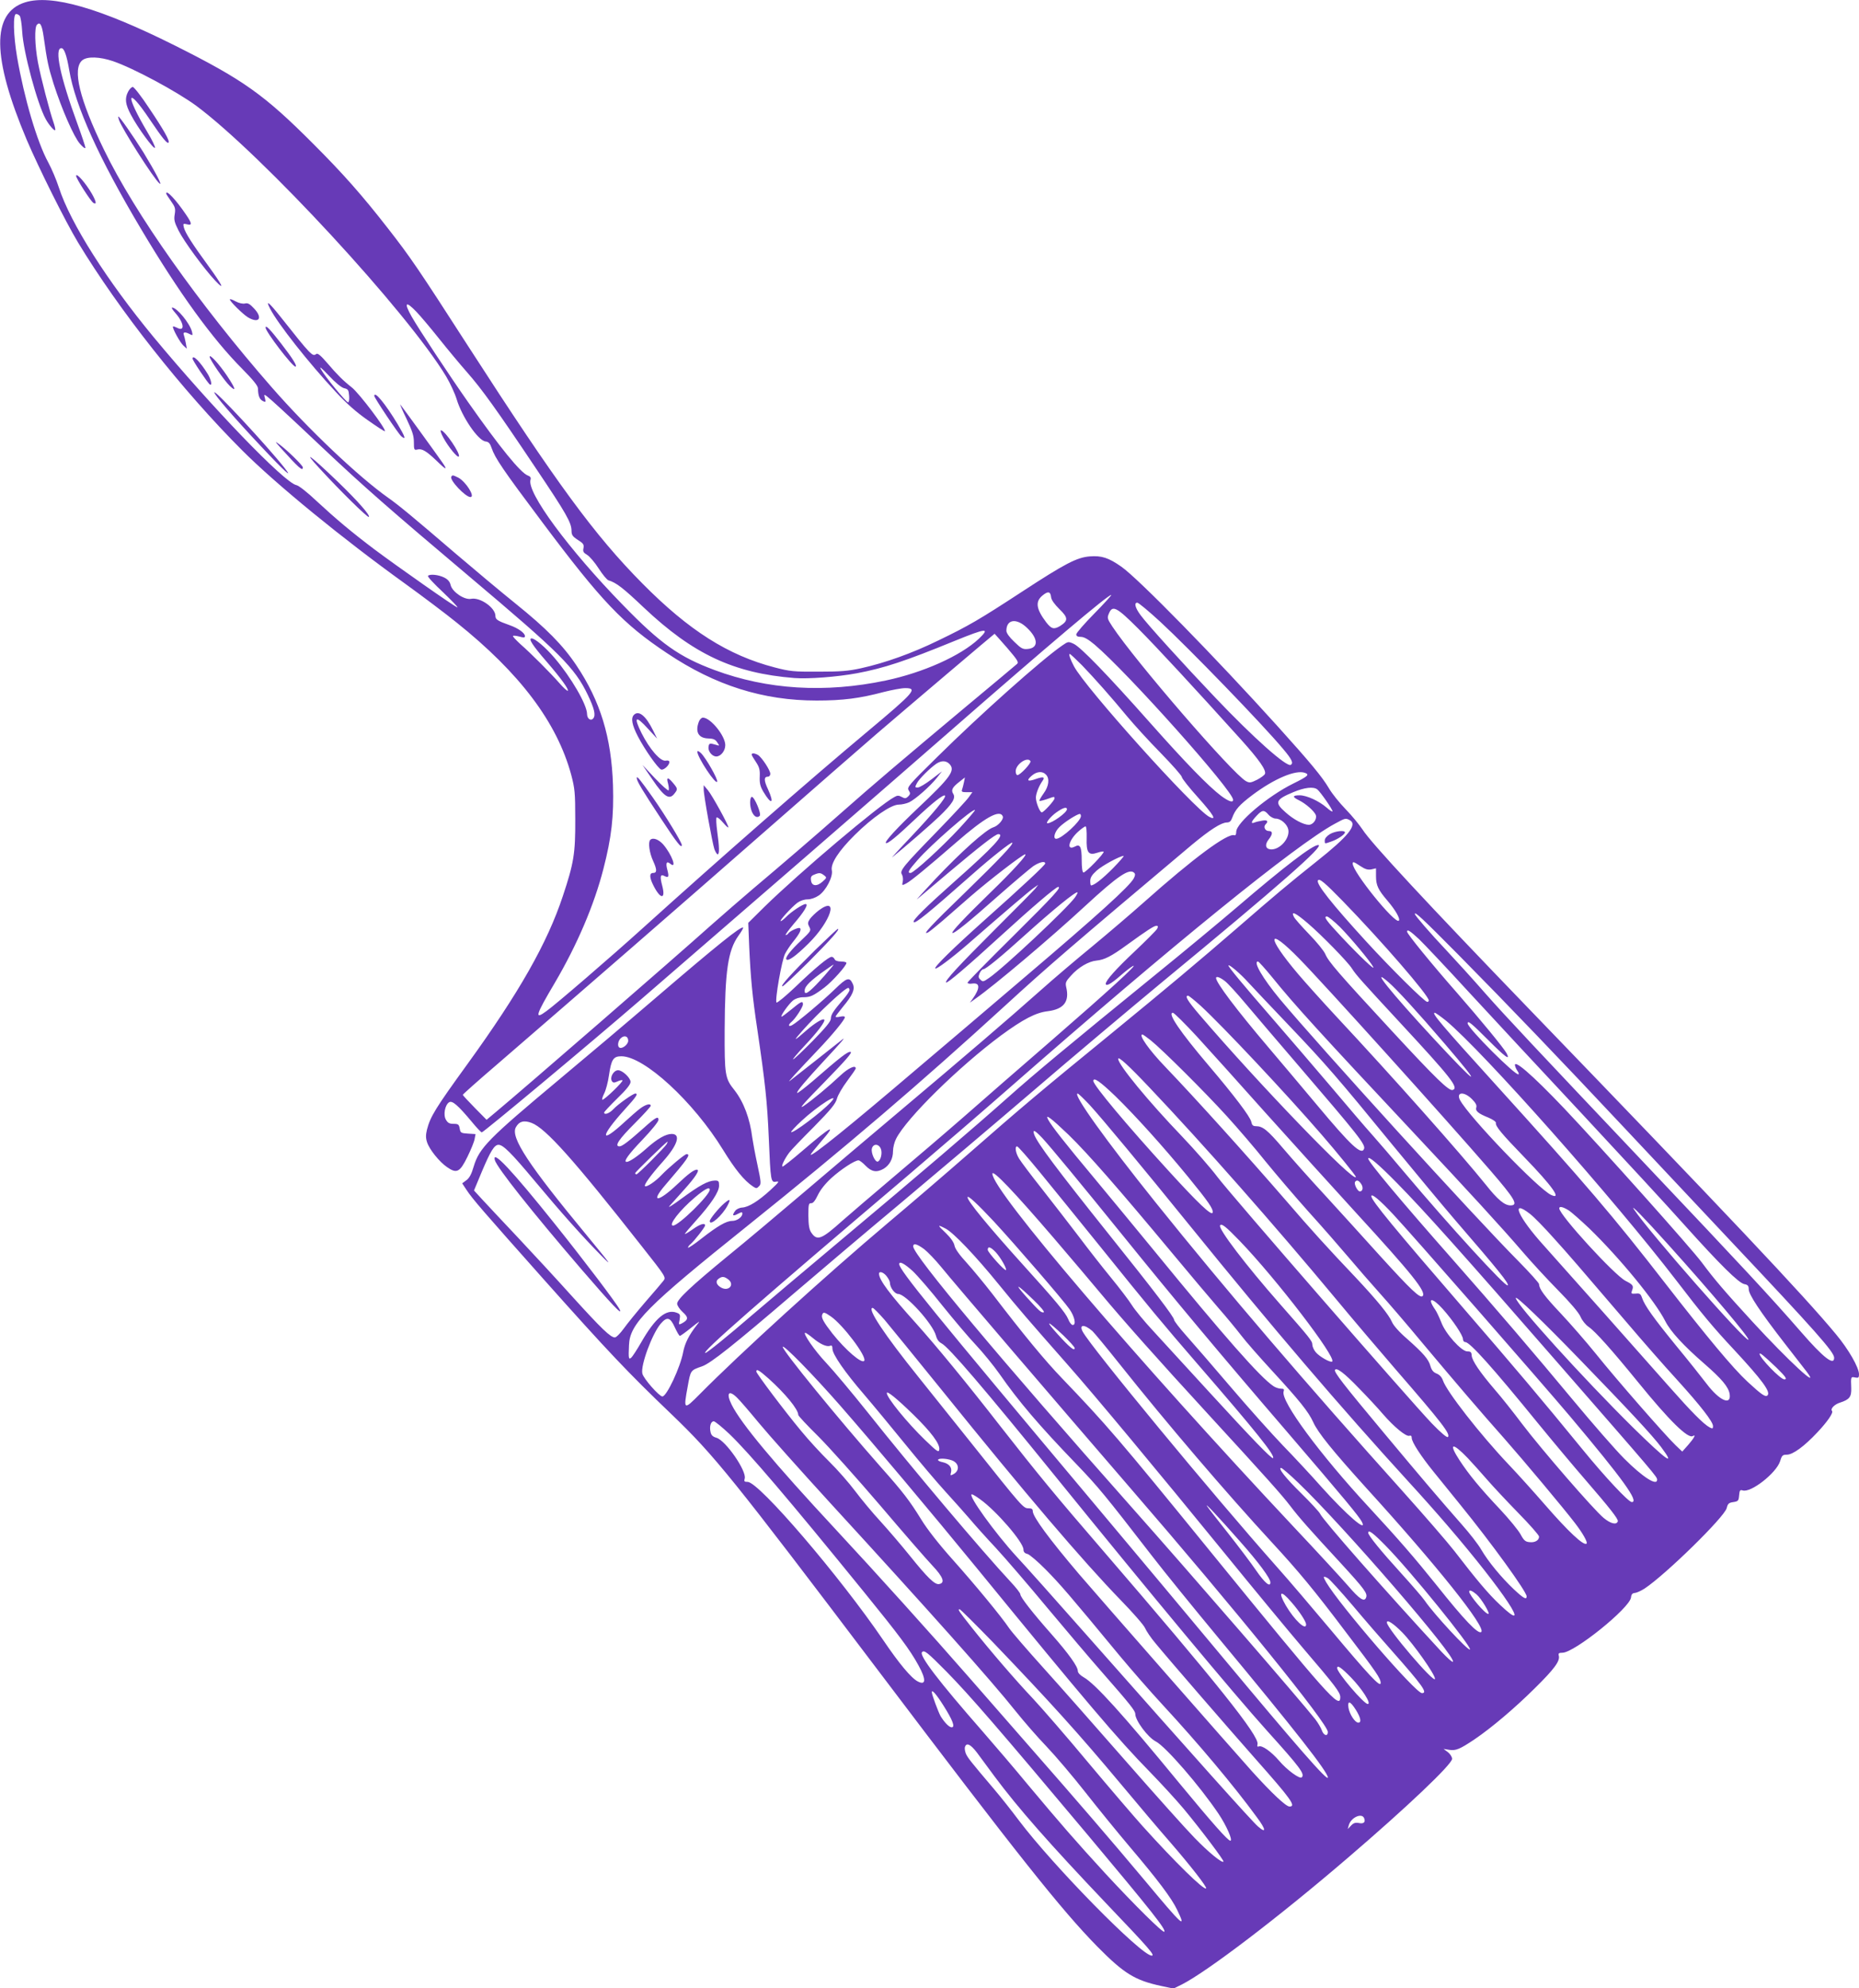 <?xml version="1.0" standalone="no"?>
<!DOCTYPE svg PUBLIC "-//W3C//DTD SVG 20010904//EN"
 "http://www.w3.org/TR/2001/REC-SVG-20010904/DTD/svg10.dtd">
<svg version="1.0" xmlns="http://www.w3.org/2000/svg"
 width="1197pt" height="1280pt" viewBox="0 0 1197 1280"
 preserveAspectRatio="xMidYMid meet">
<g transform="translate(0,1280) scale(0.1,-0.1)"
fill="#673ab7" stroke="none">
<path d="M162 12785 c-218 -68 -214 -354 10 -885 79 -185 248 -524 331 -662
263 -434 671 -952 1057 -1338 218 -218 642 -565 1049 -858 112 -81 261 -193
330 -249 409 -327 647 -643 739 -981 23 -88 26 -114 26 -287 1 -219 -9 -281
-80 -494 -100 -302 -281 -621 -614 -1081 -208 -287 -239 -338 -261 -423 -8
-34 -8 -54 1 -81 15 -46 79 -126 129 -160 62 -43 82 -33 131 67 22 45 43 96
46 114 l6 32 -48 3 c-46 3 -49 5 -54 33 -5 26 -9 30 -40 30 -26 0 -37 6 -49
27 -18 31 -6 95 21 112 20 12 55 -17 146 -126 31 -38 60 -68 64 -68 11 0 684
561 1023 854 520 449 1632 1413 1995 1731 635 555 1014 875 1035 875 5 0 -44
-54 -108 -119 -65 -66 -117 -126 -117 -135 0 -11 9 -16 29 -16 21 0 47 -15 88
-49 211 -178 893 -942 893 -1000 0 -20 -28 -11 -77 25 -83 63 -227 211 -456
469 -274 309 -447 488 -493 510 -35 16 -36 16 -75 -11 -131 -90 -530 -446
-802 -715 -188 -185 -198 -197 -186 -217 12 -19 11 -24 -3 -39 -15 -14 -21
-15 -41 -4 -20 11 -29 11 -48 0 -97 -51 -610 -485 -838 -708 l-103 -102 6
-152 c9 -201 21 -327 52 -532 51 -347 64 -466 74 -699 12 -285 13 -290 49
-283 22 4 15 -5 -39 -55 -78 -71 -139 -109 -181 -112 -18 -1 -38 -11 -45 -21
-22 -30 -16 -37 16 -20 25 13 30 13 30 2 0 -22 -34 -47 -66 -47 -37 0 -93 -32
-199 -115 -47 -37 -85 -62 -85 -57 0 5 7 16 17 23 23 20 93 109 93 120 0 19
-34 8 -81 -26 -27 -19 -49 -32 -49 -29 0 4 31 41 69 83 101 112 151 188 151
228 0 29 -3 33 -27 33 -44 -1 -99 -31 -213 -115 -58 -43 -93 -65 -79 -49 14
16 56 63 93 104 74 82 105 130 83 130 -19 0 -55 -27 -127 -95 -122 -116 -176
-120 -77 -5 145 169 167 200 138 200 -12 0 -115 -86 -161 -134 -39 -42 -98
-81 -107 -72 -8 8 35 68 116 159 94 105 117 177 56 177 -38 0 -93 -31 -163
-94 -55 -49 -109 -86 -127 -86 -23 0 10 47 100 141 61 64 105 118 105 130 0
26 -20 15 -91 -49 -102 -91 -143 -122 -160 -122 -35 0 -5 45 98 148 57 57 103
108 103 113 0 18 -33 9 -69 -18 -20 -15 -63 -53 -97 -84 -163 -151 -163 -100
0 80 73 80 87 101 67 101 -15 0 -111 -68 -141 -100 -26 -28 -60 -40 -60 -22 0
4 38 45 85 91 59 57 85 90 85 106 0 26 -52 75 -80 75 -29 0 -55 -46 -40 -70 7
-11 14 -12 36 -2 14 7 29 10 32 7 7 -7 -115 -125 -129 -125 -5 0 0 18 11 40
11 21 25 74 31 117 15 103 28 123 80 123 147 0 464 -292 655 -603 77 -125 135
-197 192 -235 21 -14 25 -14 39 1 15 14 14 26 -10 139 -15 68 -29 146 -33 173
-15 123 -55 230 -115 307 -61 76 -64 97 -63 388 2 379 21 510 88 605 20 27 33
51 31 53 -12 12 -163 -109 -570 -458 -170 -146 -447 -380 -615 -520 -456 -381
-514 -440 -550 -560 -14 -49 -28 -74 -47 -88 l-27 -20 27 -41 c40 -61 104
-134 496 -575 418 -469 544 -602 825 -871 277 -266 389 -405 1331 -1650 897
-1186 1179 -1541 1413 -1779 169 -171 240 -215 408 -251 l80 -17 55 27 c164
84 623 433 1069 816 376 322 670 601 670 636 0 12 -12 31 -27 43 l-28 21 37
-6 c42 -7 69 5 163 68 109 74 258 200 386 327 128 126 165 177 156 211 -4 15
0 19 23 19 77 0 434 288 442 356 2 20 9 28 25 29 12 1 40 14 62 28 136 90 514
460 529 518 7 29 14 35 43 39 31 5 34 8 37 43 3 33 6 37 23 32 52 -17 216 111
241 188 11 37 16 42 43 42 39 0 112 53 198 145 64 68 104 126 93 137 -12 13
16 42 51 53 62 20 75 37 73 95 -3 71 -3 73 25 67 21 -4 25 -1 25 20 0 44 -67
161 -148 258 -201 244 -721 794 -1972 2090 -658 682 -1021 1072 -1077 1160
-20 30 -68 89 -108 130 -40 41 -89 102 -108 135 -43 73 -119 165 -331 400
-399 442 -897 951 -1006 1027 -83 58 -127 72 -204 66 -83 -7 -158 -46 -435
-227 -277 -181 -344 -220 -541 -315 -168 -82 -342 -144 -496 -178 -81 -18
-132 -22 -274 -22 -159 -1 -185 2 -281 27 -301 78 -553 238 -852 540 -309 312
-552 644 -1121 1526 -324 503 -373 575 -519 762 -162 208 -286 349 -477 540
-320 321 -453 415 -896 637 -480 240 -792 330 -962 277z m-35 -87 c6 -7 13
-53 16 -103 7 -128 97 -463 151 -561 20 -37 55 -78 61 -72 3 3 -2 25 -10 49
-24 67 -83 293 -101 389 -20 108 -23 224 -6 241 20 21 32 -1 43 -77 22 -157
30 -195 64 -303 53 -165 131 -343 170 -387 19 -22 34 -33 35 -25 0 7 -24 79
-54 161 -108 295 -147 480 -101 480 18 0 34 -43 51 -143 39 -230 191 -566 462
-1021 245 -412 458 -706 653 -902 69 -70 100 -108 100 -125 1 -47 10 -69 30
-80 20 -10 21 -9 15 17 -7 25 -6 26 11 14 34 -27 119 -105 353 -326 271 -256
443 -406 950 -834 588 -496 680 -587 765 -764 42 -88 52 -130 35 -151 -16 -19
-40 -2 -40 29 -1 60 -102 235 -210 361 -56 66 -125 125 -147 125 -23 0 6 -45
97 -150 94 -109 144 -179 136 -187 -3 -3 -27 18 -53 48 -59 67 -180 189 -252
252 -29 27 -51 50 -48 53 3 3 21 1 41 -4 28 -8 36 -8 36 3 0 20 -44 51 -98 70
-79 28 -92 37 -92 60 0 52 -98 121 -156 110 -43 -9 -120 43 -132 87 -5 23 -18
38 -42 50 -36 18 -91 24 -104 11 -5 -5 39 -52 96 -105 56 -54 99 -98 93 -98
-12 0 -381 259 -535 374 -147 111 -248 196 -370 309 -60 57 -116 101 -132 104
-76 15 -545 502 -919 953 -300 363 -535 732 -610 963 -16 50 -47 122 -68 161
-72 131 -155 413 -201 679 -24 142 -27 277 -6 277 7 0 18 -6 23 -12z m601
-292 c132 -45 412 -196 537 -288 426 -318 1358 -1327 1608 -1742 26 -44 56
-109 67 -145 34 -114 138 -267 186 -273 20 -2 29 -12 39 -41 22 -66 74 -142
326 -478 382 -510 521 -656 804 -844 310 -208 619 -305 963 -305 169 0 278 14
432 55 52 13 114 25 138 25 83 0 62 -25 -243 -280 -372 -311 -939 -807 -1445
-1264 -200 -181 -563 -494 -621 -535 -80 -59 -72 -30 53 181 144 245 253 500
313 733 53 205 68 340 62 540 -10 308 -81 541 -236 772 -87 130 -194 238 -390
396 -97 78 -270 223 -386 322 -275 236 -368 313 -435 360 -191 135 -512 439
-749 710 -469 536 -883 1122 -1081 1530 -159 327 -206 523 -140 577 32 26 112
23 198 -6z m1953 -1613 c26 -27 91 -104 146 -173 55 -69 135 -165 179 -215 97
-110 193 -244 442 -616 201 -299 231 -353 232 -406 0 -27 7 -37 41 -59 35 -22
40 -29 36 -53 -5 -22 0 -29 23 -43 16 -9 50 -49 75 -88 25 -39 53 -73 63 -76
50 -15 93 -48 228 -176 318 -300 579 -422 969 -453 89 -7 275 7 404 31 174 33
308 77 628 208 204 83 231 86 156 14 -117 -110 -358 -218 -600 -269 -390 -82
-762 -59 -1101 67 -229 85 -349 170 -592 420 -348 357 -620 725 -594 806 4 13
-1 21 -18 27 -47 18 -180 182 -381 468 -126 179 -321 475 -366 554 -52 92 -40
105 30 32z m4087 -1838 c2 -18 22 -45 53 -76 58 -56 58 -75 5 -109 -40 -24
-56 -19 -89 23 -65 86 -72 133 -26 172 37 31 53 28 57 -10z m703 -158 c182
-168 660 -661 792 -820 55 -65 67 -90 48 -101 -26 -16 -241 175 -487 434 -201
211 -438 472 -480 530 -35 47 -43 80 -21 80 8 0 74 -55 148 -123z m-142 -44
c115 -115 363 -383 665 -718 114 -127 160 -193 151 -217 -3 -8 -26 -25 -51
-38 -40 -20 -49 -21 -71 -9 -84 45 -711 770 -861 996 -32 49 -34 55 -22 83 23
56 49 43 189 -97z m-715 4 c72 -69 74 -129 3 -135 -31 -3 -42 3 -86 46 -32 30
-51 57 -51 71 0 75 66 84 134 18z m-129 -128 c65 -76 76 -92 64 -103 -8 -7
-153 -129 -324 -271 -413 -345 -607 -510 -805 -685 -179 -158 -370 -322 -575
-495 -71 -61 -191 -164 -265 -230 -248 -222 -1215 -1061 -1386 -1203 l-61 -51
-76 77 c-42 43 -77 80 -77 84 0 3 96 89 213 189 582 503 1169 1013 1712 1489
330 289 663 580 740 646 178 153 757 644 759 644 1 0 37 -41 81 -91z m481
-111 c82 -85 190 -207 294 -333 41 -49 136 -154 212 -231 76 -78 138 -148 138
-157 0 -8 47 -68 105 -132 99 -111 122 -150 72 -124 -99 52 -802 835 -872 970
-24 45 -35 79 -27 79 4 0 39 -33 78 -72z m-331 -618 c7 -12 -66 -90 -84 -90
-6 0 -11 11 -11 25 0 45 76 96 95 65z m-520 -20 c37 -41 4 -86 -206 -284 -130
-123 -214 -214 -205 -223 9 -9 70 41 186 151 113 107 185 164 195 154 10 -10
-76 -114 -217 -263 -78 -82 -133 -143 -123 -134 69 55 250 212 303 263 85 82
107 118 90 145 -16 25 -6 43 42 80 l33 26 -6 -30 c-3 -16 -9 -38 -12 -47 -6
-15 -1 -18 30 -18 l36 0 -23 -32 c-12 -18 -104 -117 -204 -220 -218 -224 -242
-253 -227 -277 6 -10 9 -30 6 -45 -6 -28 -6 -28 23 -13 29 15 136 103 319 262
187 163 283 217 302 169 7 -18 -30 -61 -61 -70 -48 -15 -206 -156 -377 -337
-73 -78 -124 -135 -114 -126 11 9 101 85 200 169 202 170 304 250 323 250 46
0 -30 -82 -284 -307 -179 -159 -271 -249 -261 -259 11 -11 83 47 382 311 117
104 247 206 253 200 9 -9 -81 -104 -302 -319 -223 -215 -285 -282 -239 -258
10 6 52 40 93 75 41 36 122 107 180 157 120 104 335 270 351 270 17 0 -79
-106 -228 -250 -161 -157 -248 -249 -241 -256 9 -8 106 70 296 239 101 89 202
174 224 190 40 27 78 36 78 18 0 -10 -142 -143 -400 -373 -191 -171 -317 -294
-308 -303 7 -7 102 64 203 151 257 224 404 349 430 367 l30 21 -19 -25 c-11
-13 -128 -132 -261 -264 -232 -232 -323 -330 -313 -340 7 -7 133 100 354 302
198 181 352 312 367 313 25 1 -24 -53 -288 -315 -162 -160 -295 -296 -295
-301 0 -6 13 -9 30 -6 51 7 52 -29 3 -98 l-18 -25 35 25 c123 86 483 390 709
599 208 192 283 243 314 212 8 -8 7 -17 -3 -36 -27 -51 -235 -239 -695 -630
-258 -220 -573 -488 -700 -595 -427 -364 -685 -573 -685 -553 0 4 30 41 65 82
108 123 71 105 -121 -60 -64 -55 -120 -99 -125 -99 -11 0 14 52 43 90 10 14
81 88 158 165 111 113 140 149 149 182 6 23 36 74 66 114 30 40 55 76 55 81 0
24 -48 2 -98 -45 -80 -75 -179 -157 -237 -197 -36 -24 1 19 135 155 137 141
180 190 167 193 -18 4 -62 -30 -245 -189 -52 -44 -96 -78 -99 -75 -7 6 56 81
171 205 109 117 145 159 121 140 -18 -15 -294 -232 -340 -268 -21 -16 50 61
181 199 92 96 174 196 174 211 0 7 -12 8 -30 4 -16 -4 -30 -4 -30 0 0 3 22 32
48 64 62 74 79 113 63 147 -21 46 -38 41 -114 -33 -76 -74 -243 -215 -277
-233 -24 -13 -27 2 -4 21 25 20 74 96 74 113 0 25 -11 20 -75 -33 -33 -27 -61
-48 -63 -46 -7 7 48 83 74 104 17 13 41 21 66 21 46 0 65 9 137 63 52 40 141
140 141 158 0 5 -16 9 -35 9 -22 0 -38 6 -41 15 -4 8 -12 15 -19 15 -20 0
-106 -71 -233 -193 -63 -60 -118 -105 -122 -101 -12 13 34 273 55 314 10 19
32 53 50 75 43 53 58 82 45 90 -10 6 -65 -19 -75 -35 -3 -5 -11 -10 -16 -10
-5 0 17 31 50 70 70 81 99 130 78 130 -18 0 -96 -52 -126 -84 -14 -14 -29 -26
-34 -26 -12 0 68 88 107 118 18 13 44 22 66 22 21 0 50 10 72 25 46 31 93 121
84 162 -9 43 44 125 148 228 113 112 233 195 283 195 19 0 50 7 67 15 41 20
134 102 178 157 l33 42 -68 -52 c-38 -29 -77 -52 -88 -52 -18 0 -19 2 -5 28
15 29 85 98 126 126 33 21 63 20 85 -4z m619 -66 c26 -25 20 -76 -15 -123 -17
-24 -29 -45 -26 -47 2 -2 23 3 47 11 50 18 50 18 50 5 0 -13 -70 -90 -82 -90
-12 0 -38 63 -38 95 0 26 20 76 42 107 19 26 6 30 -42 13 -53 -19 -64 -11 -27
21 32 28 69 31 91 8z m1670 10 c29 -11 17 -22 -76 -68 -165 -81 -368 -253
-368 -311 0 -17 -5 -25 -12 -22 -44 15 -263 -147 -583 -432 -82 -73 -231 -200
-330 -282 -99 -81 -250 -209 -335 -285 -208 -185 -499 -434 -885 -759 -176
-148 -458 -387 -626 -530 -168 -143 -395 -334 -505 -423 -235 -193 -324 -277
-324 -305 0 -11 16 -36 36 -54 39 -35 37 -50 -8 -74 -18 -9 -19 -7 -12 25 5
32 3 37 -19 45 -67 26 -138 -33 -228 -190 -28 -49 -57 -93 -65 -100 -16 -13
-18 -5 -14 81 5 139 112 247 765 770 637 511 1114 919 1656 1415 277 254 434
389 1204 1037 116 96 187 142 224 143 18 0 27 8 35 30 19 53 47 84 129 146
141 106 282 166 341 143z m78 -106 c20 -16 98 -128 98 -141 0 -5 -17 5 -37 23
-49 43 -129 80 -175 80 -47 0 -48 -11 -4 -32 45 -22 102 -73 109 -97 7 -27
-19 -61 -46 -61 -35 1 -98 34 -149 80 -73 64 -66 82 49 130 74 31 130 37 155
18z m-1612 -128 c0 -21 -96 -90 -125 -90 -15 0 20 44 57 70 42 30 68 38 68 20z
m-691 -121 c-115 -124 -296 -289 -316 -289 -22 0 -15 15 45 83 86 99 357 335
370 322 2 -2 -42 -54 -99 -116z m1989 86 c12 -14 33 -25 46 -25 33 0 73 -35
81 -69 13 -58 -56 -135 -115 -129 -32 4 -37 31 -11 64 27 34 27 54 1 54 -24 0
-37 27 -21 43 20 20 12 30 -21 24 -18 -3 -41 -8 -50 -12 -27 -11 -22 6 13 43
36 39 49 40 77 7z m-1208 -9 c0 -32 -124 -146 -159 -146 -23 0 -10 47 22 77
30 30 113 83 130 83 4 0 7 -6 7 -14z m1731 -26 c52 -28 -9 -104 -215 -267
-181 -144 -271 -220 -506 -424 -248 -215 -463 -395 -810 -679 -462 -377 -592
-487 -915 -770 -154 -135 -392 -339 -530 -455 -396 -334 -950 -838 -1209
-1100 -104 -105 -106 -103 -78 49 19 106 18 104 93 130 56 20 201 135 594 472
160 137 468 398 685 579 217 182 600 506 850 720 250 215 624 529 830 700 759
626 1054 885 1008 885 -37 0 -216 -137 -523 -400 -104 -89 -345 -289 -535
-443 -541 -440 -773 -633 -940 -782 -226 -201 -566 -492 -1065 -910 -242 -203
-504 -424 -582 -491 -154 -133 -291 -244 -301 -244 -31 0 331 317 1308 1146
195 166 490 420 655 565 1039 911 1840 1561 2090 1696 68 37 69 37 96 23z
m-1694 -115 c-3 -94 11 -114 68 -95 20 7 39 10 41 7 8 -8 -118 -138 -130 -134
-7 2 -11 33 -11 80 0 85 -10 106 -44 87 -56 -29 -41 39 20 95 21 19 43 35 49
35 5 0 8 -32 7 -75z m168 -196 c-69 -69 -120 -109 -140 -109 -3 0 -5 13 -5 29
0 21 11 39 41 66 37 33 147 93 174 95 5 0 -26 -36 -70 -81z m1595 15 c30 -20
47 -25 70 -21 l30 7 0 -51 c0 -59 14 -88 76 -160 50 -59 82 -115 71 -126 -24
-24 -297 313 -297 367 0 15 6 13 50 -16z m-3454 -59 c19 -15 18 -16 -10 -41
-37 -33 -70 -29 -74 9 -3 21 2 29 20 36 33 14 42 13 64 -4z m3342 -168 c246
-253 552 -606 552 -638 0 -5 -5 -9 -10 -9 -17 0 -235 216 -395 391 -223 244
-322 370 -309 391 10 15 43 -13 162 -135z m-1726 26 c-50 -70 -460 -455 -554
-519 -36 -25 -40 -26 -55 -11 -14 13 -14 21 -5 42 6 14 17 25 23 25 16 0 116
82 264 216 190 171 334 288 343 279 2 -2 -5 -16 -16 -32z m1499 -167 c88 -75
258 -249 284 -291 27 -42 59 -78 311 -350 327 -353 379 -418 338 -432 -24 -8
-106 71 -390 378 -348 376 -411 449 -431 498 -9 20 -55 77 -103 126 -48 50
-93 100 -99 113 -21 41 12 25 90 -42z m970 -203 c326 -330 660 -679 1058
-1103 168 -179 477 -507 686 -730 559 -593 675 -724 675 -761 0 -53 -68 -1
-213 166 -201 231 -382 425 -993 1070 -711 751 -908 960 -1043 1113 -76 87
-187 209 -246 272 -106 112 -205 227 -205 236 0 17 47 -27 281 -263z m-763
179 c68 -69 194 -219 214 -257 15 -28 -88 70 -201 190 -103 110 -121 135 -97
135 8 0 46 -31 84 -68z m-1177 -11 c-6 -11 -71 -76 -145 -146 -120 -113 -186
-187 -186 -208 0 -19 33 -2 91 49 35 31 73 60 84 65 40 20 -159 -162 -515
-471 -201 -174 -462 -401 -580 -505 -118 -103 -321 -276 -450 -385 -129 -109
-275 -234 -325 -278 -136 -122 -164 -133 -202 -76 -13 20 -17 48 -18 108 0 71
2 81 18 80 12 -1 25 15 43 52 16 34 48 74 87 110 62 56 150 114 175 114 7 0
28 -16 46 -35 38 -39 71 -45 116 -19 38 23 60 64 60 113 0 23 9 59 20 80 67
133 406 465 674 664 143 105 225 148 302 157 104 13 142 62 119 156 -6 28 -2
37 31 73 48 54 113 92 164 97 51 5 95 27 195 100 131 95 176 124 191 124 11 0
12 -4 5 -19z m1687 -68 c33 -32 177 -184 318 -338 142 -154 470 -507 730 -785
259 -278 556 -599 659 -715 230 -256 350 -375 387 -382 22 -4 28 -11 28 -33 0
-34 73 -144 228 -344 65 -83 131 -168 146 -188 92 -123 -120 73 -349 322 -178
194 -245 272 -326 381 -68 92 -649 742 -887 993 -211 222 -337 330 -315 269 3
-10 11 -24 16 -31 5 -7 8 -15 5 -18 -15 -15 -328 297 -328 328 0 21 25 0 134
-109 108 -108 143 -134 117 -84 -20 36 -163 210 -321 391 -160 182 -320 378
-320 392 0 18 20 5 78 -49z m-772 -125 c156 -159 934 -1021 1230 -1363 159
-184 183 -225 130 -225 -38 0 -82 36 -158 132 -166 206 -605 700 -958 1078
-95 102 -208 228 -252 280 -207 244 -201 312 8 98z m-174 -120 c143 -177 308
-358 908 -998 364 -388 571 -614 705 -770 54 -63 156 -174 226 -245 80 -81
135 -146 146 -172 10 -24 33 -52 52 -65 42 -28 149 -148 320 -358 199 -245
320 -364 351 -345 23 14 7 -15 -29 -56 l-39 -44 -42 40 c-65 62 -386 429 -513
588 -63 78 -165 195 -226 260 -106 112 -141 160 -141 190 0 7 -60 74 -133 148
-288 290 -1281 1382 -1536 1687 -110 133 -174 242 -141 242 5 0 46 -46 92
-102z m-2882 12 c-84 -95 -124 -128 -128 -107 -6 29 18 57 99 118 45 32 83 59
86 59 3 0 -23 -31 -57 -70z m2727 -44 c27 -29 144 -154 262 -277 240 -252 311
-334 671 -774 140 -170 319 -386 399 -479 280 -324 350 -411 339 -421 -13 -13
-376 384 -663 725 -76 91 -171 201 -210 245 -40 44 -161 186 -270 315 -110
129 -276 323 -370 431 -193 222 -285 333 -285 343 0 13 78 -53 127 -108z
m-151 9 c19 -14 80 -81 136 -148 56 -67 211 -248 343 -402 381 -444 429 -504
418 -531 -16 -43 -84 20 -302 281 -96 115 -239 284 -316 375 -203 239 -335
414 -335 444 0 13 25 5 56 -19z m1053 -7 c55 -47 187 -192 364 -398 254 -296
217 -278 -73 35 -275 297 -413 469 -291 363z m-3469 -52 c0 -7 -17 -33 -38
-57 -66 -77 -82 -101 -82 -126 0 -18 -32 -57 -117 -144 -64 -65 -121 -119
-126 -119 -5 0 28 39 73 87 84 89 137 159 127 169 -9 9 -60 -22 -113 -68 -85
-75 -91 -75 -27 -3 100 113 273 275 295 275 4 0 8 -6 8 -14z m2262 -102 c141
-130 551 -566 779 -830 99 -114 219 -262 219 -270 0 -51 -625 597 -1009 1046
-76 89 -94 120 -71 120 5 0 42 -30 82 -66z m-26 -196 c77 -84 275 -304 439
-488 165 -184 428 -474 584 -645 365 -398 457 -513 431 -539 -16 -16 -75 40
-275 260 -104 116 -264 291 -354 390 -91 98 -211 233 -268 300 -102 120 -132
144 -177 144 -18 0 -25 7 -29 28 -7 33 -110 169 -274 362 -186 219 -268 340
-231 340 8 0 77 -69 154 -152z m1606 100 c240 -200 1077 -1144 1483 -1673 162
-212 238 -303 371 -445 179 -193 237 -271 215 -293 -13 -13 -37 3 -129 88 -94
87 -261 288 -527 630 -338 436 -513 641 -1103 1292 -341 376 -406 453 -384
453 6 0 39 -24 74 -52z m-1903 -125 c73 -58 351 -335 490 -488 70 -77 182
-207 248 -290 67 -82 192 -229 278 -325 87 -96 203 -229 258 -294 55 -65 145
-169 200 -230 55 -61 179 -205 275 -321 212 -253 377 -446 529 -617 125 -142
383 -450 454 -543 51 -66 83 -124 75 -132 -17 -18 -119 78 -270 252 -67 77
-172 194 -234 259 -182 192 -398 469 -421 539 -8 22 -21 36 -40 44 -21 8 -32
21 -40 47 -12 45 -44 82 -151 177 -50 43 -88 86 -97 108 -20 47 -95 139 -234
287 -177 186 -294 315 -439 484 -266 307 -586 662 -787 872 -105 109 -174 208
-147 208 4 0 28 -17 53 -37z m-3364 -3 c0 -24 -39 -55 -57 -44 -14 9 -9 42 8
59 23 23 49 15 49 -15z m3358 -303 c340 -358 808 -889 1197 -1357 112 -135
288 -342 390 -460 296 -341 351 -413 333 -431 -6 -6 -46 28 -104 88 -147 154
-1295 1473 -1380 1586 -42 56 -145 174 -229 262 -216 225 -410 461 -410 498 0
19 66 -41 203 -186z m-221 -54 c129 -126 306 -322 467 -518 134 -164 164 -208
159 -231 -4 -25 -93 59 -286 271 -265 290 -482 549 -482 576 0 27 43 -3 142
-98z m-167 -55 c80 -87 340 -400 646 -778 534 -659 970 -1169 1414 -1655 71
-77 182 -202 247 -278 360 -419 559 -720 336 -508 -74 69 -151 161 -295 348
-43 55 -191 226 -329 380 -619 689 -1139 1296 -1594 1863 -317 395 -536 700
-501 700 5 0 39 -33 76 -72z m2462 37 c24 -24 33 -40 29 -53 -8 -24 11 -40 78
-67 28 -12 50 -27 48 -34 -4 -21 36 -69 184 -222 180 -186 243 -275 172 -242
-84 39 -531 505 -587 611 -27 52 26 57 76 7z m-4128 -21 c-58 -63 -244 -203
-255 -192 -2 3 27 35 67 72 105 98 257 194 188 120z m1533 -211 c125 -122 316
-340 668 -763 112 -135 245 -292 295 -350 51 -58 116 -137 146 -176 30 -40
121 -143 201 -230 175 -190 233 -262 264 -330 30 -67 124 -183 342 -424 456
-501 770 -895 740 -926 -19 -18 -109 76 -288 301 -138 172 -245 296 -434 500
-318 343 -570 685 -551 746 5 15 2 19 -17 19 -13 0 -35 7 -48 16 -86 57 -316
319 -770 874 -102 124 -274 333 -383 464 -189 226 -277 338 -298 378 -23 42
18 11 133 -99z m-3459 78 c91 -35 269 -234 710 -795 155 -196 156 -199 139
-221 -9 -12 -61 -73 -116 -136 -54 -63 -117 -140 -139 -171 -23 -32 -49 -58
-58 -58 -28 0 -86 56 -274 263 -99 110 -256 280 -350 380 -93 99 -196 208
-227 242 l-56 61 50 120 c57 135 81 174 108 174 30 0 83 -53 235 -235 166
-199 304 -354 428 -480 75 -76 61 -57 -93 130 -378 457 -493 632 -459 697 21
39 52 48 102 29z m3289 -98 c57 -62 238 -281 523 -633 316 -391 624 -760 1050
-1255 375 -437 464 -545 484 -582 38 -74 -99 45 -259 223 -68 77 -181 198
-250 269 -69 72 -220 240 -335 375 -115 135 -244 284 -287 332 -43 48 -78 94
-78 101 0 18 -126 184 -425 557 -334 418 -453 578 -475 634 -14 39 2 32 52
-21z m-2419 -38 c-13 -22 -185 -195 -195 -195 -4 0 -8 3 -8 8 0 6 201 202 208
202 2 0 -1 -7 -5 -15z m1378 -29 c12 -26 1 -77 -19 -84 -17 -5 -45 56 -38 84
8 32 43 32 57 0z m1021 -148 c74 -90 248 -305 388 -478 327 -406 405 -500 630
-760 377 -435 502 -591 487 -607 -8 -7 -134 123 -408 422 -141 154 -304 332
-362 395 -59 63 -121 139 -139 168 -18 29 -78 108 -133 175 -55 67 -149 187
-209 267 -61 80 -167 217 -236 305 -70 88 -136 176 -148 196 -23 37 -29 79
-13 79 6 0 70 -73 143 -162z m2302 -73 c177 -180 411 -441 1041 -1164 629
-721 635 -728 635 -747 0 -43 -93 17 -211 135 -58 58 -206 228 -329 376 -250
301 -504 598 -775 905 -339 384 -545 631 -545 651 0 20 66 -36 184 -156z
m-2209 -355 c110 -129 248 -291 305 -360 141 -169 360 -416 690 -775 372 -405
474 -519 528 -590 56 -74 127 -154 323 -366 156 -170 176 -197 165 -224 -11
-30 -42 -10 -115 75 -41 47 -196 216 -346 375 -1022 1089 -1947 2173 -1945
2279 1 29 141 -118 395 -414z m1979 349 c16 -23 11 -49 -8 -49 -15 0 -39 48
-31 61 10 15 23 11 39 -12z m-4194 -38 c0 -35 -200 -231 -236 -231 -34 0 43
99 140 181 65 55 96 71 96 50z m4401 -159 c110 -117 944 -1070 1140 -1302 340
-404 445 -550 396 -550 -21 0 -172 161 -318 340 -257 315 -445 537 -759 900
-448 518 -600 702 -600 729 0 21 53 -23 141 -117z m-2572 -45 c143 -155 449
-509 488 -566 33 -48 44 -101 20 -101 -8 0 -21 17 -29 38 -17 41 -80 117 -293
352 -223 247 -355 408 -355 432 0 17 62 -41 169 -155z m3700 72 c18 -11 78
-64 134 -117 196 -190 424 -468 489 -596 34 -68 118 -159 254 -277 109 -95
154 -148 161 -193 12 -77 -65 -44 -147 64 -32 42 -120 153 -197 246 -146 179
-204 260 -220 309 -9 26 -15 30 -41 27 -29 -2 -31 0 -23 21 11 29 6 37 -42 61
-72 37 -427 425 -427 467 0 15 23 10 59 -12z m645 -224 c278 -309 524 -601
514 -610 -16 -16 -640 694 -736 838 -30 44 63 -51 222 -228z m-892 200 c25
-19 92 -88 150 -153 106 -117 149 -168 478 -552 96 -113 238 -275 316 -360
157 -173 234 -273 234 -301 0 -17 -3 -18 -22 -8 -39 21 -118 101 -262 264
-185 210 -673 759 -804 905 -167 184 -221 307 -90 205z m-1871 -172 c237 -246
624 -751 597 -778 -10 -10 -85 33 -107 61 -12 15 -21 36 -21 48 0 23 -17 44
-209 262 -219 249 -398 484 -385 505 9 15 36 -6 125 -98z m-1893 78 c51 -26
193 -175 344 -361 127 -156 184 -222 443 -516 174 -197 575 -679 1015 -1219
183 -225 409 -498 500 -605 208 -243 240 -285 240 -316 0 -82 -75 3 -835 936
-594 730 -672 820 -955 1115 -111 115 -248 281 -450 545 -52 67 -127 158 -166
201 -46 50 -74 89 -78 110 -4 21 -24 50 -56 81 -56 53 -56 57 -2 29z m-137
-133 c23 -18 72 -69 108 -113 79 -98 767 -901 1215 -1420 686 -793 1276 -1522
1276 -1575 0 -31 -27 -24 -39 11 -6 17 -25 49 -43 72 -86 110 -803 938 -1193
1377 -827 932 -1395 1610 -1395 1666 0 23 25 16 71 -18z m461 -20 c30 -32 73
-107 65 -114 -7 -8 -117 114 -117 130 0 25 19 19 52 -16z m-536 -120 c31 -29
118 -129 192 -223 75 -93 172 -208 217 -255 44 -47 112 -130 150 -184 123
-177 254 -331 500 -586 136 -142 177 -191 480 -583 79 -103 276 -345 436 -538
491 -591 699 -857 699 -892 0 -28 -195 195 -685 783 -181 217 -561 672 -845
1010 -1006 1199 -1230 1474 -1230 1512 0 21 33 4 86 -44z m-167 -34 c12 -15
21 -33 21 -41 0 -31 31 -73 53 -73 49 0 225 -194 244 -270 6 -23 18 -39 35
-48 45 -22 273 -288 738 -862 616 -760 1136 -1385 1359 -1633 214 -237 244
-278 223 -299 -13 -13 -95 47 -146 107 -51 59 -109 100 -130 92 -10 -4 -12 0
-9 14 14 51 -267 402 -997 1249 -298 345 -420 493 -660 800 -216 278 -413 517
-542 661 -170 188 -238 280 -238 319 0 19 29 10 49 -16z m-1018 -22 c40 -33 1
-77 -46 -52 -32 17 -40 42 -19 57 24 18 38 16 65 -5z m1966 -133 c42 -40 71
-75 64 -77 -16 -5 -28 6 -114 101 -83 93 -59 82 50 -24z m3517 -383 c317 -327
465 -486 522 -562 98 -131 37 -88 -180 125 -325 321 -756 797 -756 835 0 17
174 -150 414 -398z m-884 327 c66 -74 130 -170 130 -194 0 -11 7 -19 15 -19
29 0 174 -161 470 -525 99 -121 234 -282 300 -358 159 -184 217 -257 212 -271
-8 -24 -45 -16 -90 21 -64 52 -404 445 -526 606 -54 72 -134 173 -177 222 -95
111 -146 186 -148 219 -1 21 -6 26 -28 26 -38 0 -141 114 -168 188 -12 30 -29
67 -39 81 -55 79 -21 82 49 4z m-3594 -70 c36 -43 204 -249 373 -458 534 -662
900 -1091 1147 -1346 78 -80 149 -161 157 -180 8 -19 38 -64 68 -99 87 -106
473 -551 640 -740 233 -263 267 -310 222 -310 -23 0 -114 86 -240 225 -117
130 -990 1125 -1114 1270 -193 227 -299 371 -299 406 0 14 -7 19 -27 19 -34 0
-37 3 -365 415 -145 182 -300 375 -344 430 -218 271 -334 445 -295 445 6 0 40
-35 77 -77z m-346 22 c78 -54 232 -258 215 -285 -14 -23 -120 68 -205 175 -57
73 -73 102 -66 121 7 19 14 18 56 -11z m-1005 -70 c14 -30 28 -55 33 -55 4 0
36 23 72 52 57 46 62 48 37 18 -51 -65 -77 -117 -88 -174 -18 -97 -106 -286
-134 -286 -20 0 -123 116 -129 148 -12 52 63 255 118 320 41 48 62 42 91 -23z
m2503 -53 c39 -38 72 -74 72 -81 0 -22 -34 6 -110 90 -86 95 -68 91 38 -9z
m186 29 c10 -9 89 -104 174 -211 307 -386 687 -830 982 -1150 170 -184 273
-308 472 -572 205 -269 228 -303 228 -333 0 -32 -79 53 -321 342 -120 143
-274 324 -343 401 -419 472 -1202 1420 -1255 1520 -24 46 11 48 63 3z m-1800
-45 c48 -40 89 -58 111 -50 11 5 15 -1 15 -19 0 -35 79 -150 206 -297 59 -69
178 -213 265 -320 87 -107 202 -243 256 -302 54 -59 124 -138 156 -175 31 -37
107 -122 169 -188 61 -66 210 -239 331 -385 122 -146 282 -335 357 -420 178
-203 210 -244 210 -264 0 -42 81 -151 132 -177 63 -32 284 -287 405 -467 50
-75 93 -172 75 -172 -16 0 -118 116 -328 370 -367 447 -543 641 -616 682 -23
13 -38 29 -38 41 0 28 -58 110 -170 237 -122 138 -200 238 -200 256 0 8 -28
44 -63 81 -183 196 -637 734 -922 1093 -99 124 -218 266 -265 316 -74 78 -154
194 -135 194 4 0 26 -15 49 -34z m177 -436 c221 -253 580 -680 886 -1054 694
-849 901 -1093 1105 -1301 75 -77 174 -185 220 -240 112 -135 262 -334 256
-340 -10 -10 -96 60 -187 154 -52 53 -250 274 -440 491 -190 217 -430 489
-533 603 -103 114 -202 229 -220 255 -52 77 -216 276 -365 443 -86 96 -162
193 -200 255 -76 123 -117 177 -262 340 -277 314 -631 748 -631 773 1 20 195
-178 371 -379z m6027 246 c61 -60 72 -76 51 -76 -25 0 -159 139 -159 164 0 11
27 -11 108 -88z m-2688 -133 c53 -54 123 -129 155 -167 72 -83 150 -147 170
-139 10 3 15 -1 15 -14 0 -26 59 -117 141 -218 36 -44 112 -138 170 -210 205
-252 429 -562 429 -592 0 -24 -19 -14 -84 47 -80 76 -163 176 -209 255 -19 33
-75 105 -124 160 -144 164 -255 294 -501 589 -265 317 -324 394 -316 407 10
17 60 -20 154 -118z m-3802 63 c108 -97 192 -199 192 -235 0 -6 58 -68 129
-138 70 -70 249 -270 397 -443 147 -173 299 -348 337 -388 71 -75 85 -114 42
-120 -27 -3 -73 41 -187 183 -53 66 -138 165 -188 220 -51 55 -124 143 -163
195 -39 52 -114 138 -167 190 -53 52 -134 140 -179 195 -107 128 -291 373
-291 385 0 20 18 9 78 -44z m930 -230 c118 -115 175 -192 170 -227 -3 -22 -12
-16 -92 61 -114 110 -246 272 -246 302 0 17 64 -35 168 -136z m-1132 106 c16
-15 79 -88 140 -162 61 -74 268 -306 460 -516 633 -690 1037 -1143 1192 -1338
52 -65 142 -169 201 -230 58 -61 171 -194 251 -296 80 -102 208 -259 285 -350
180 -212 269 -330 305 -406 61 -126 37 -105 -208 189 -223 266 -434 511 -756
878 -98 112 -267 305 -375 429 -248 284 -597 671 -861 955 -397 427 -607 679
-669 802 -37 75 -19 98 35 45z m-49 -234 c127 -122 378 -416 867 -1018 225
-277 294 -369 350 -471 50 -91 49 -131 -4 -104 -43 22 -121 116 -222 265 -278
409 -801 1020 -874 1020 -21 0 -24 3 -19 21 15 47 -122 246 -182 263 -24 7
-34 17 -38 38 -8 35 2 68 21 68 8 0 53 -37 101 -82z m4754 -155 c30 -32 86
-94 124 -138 38 -44 129 -141 202 -216 73 -74 133 -143 133 -151 0 -24 -26
-40 -61 -36 -27 2 -37 11 -58 50 -14 26 -73 98 -131 160 -132 140 -200 223
-262 317 -73 112 -48 119 53 14z m-3323 -14 c48 -17 54 -67 10 -90 -19 -10
-20 -9 -14 14 7 31 -14 55 -55 64 -16 3 -29 9 -29 14 0 12 51 11 88 -2z m2232
-145 c294 -282 1023 -1125 995 -1152 -4 -4 -36 25 -72 63 -367 397 -767 852
-783 890 -5 11 -59 70 -120 130 -105 103 -153 165 -131 165 6 0 56 -43 111
-96z m-2049 -106 c104 -74 279 -277 279 -323 0 -16 8 -25 26 -29 14 -4 69 -51
121 -104 90 -92 142 -151 474 -553 75 -90 199 -232 275 -314 231 -250 458
-520 607 -724 59 -79 62 -107 8 -60 -40 34 -412 450 -1096 1224 -203 230 -410
462 -459 514 -138 150 -319 401 -288 401 5 0 29 -14 53 -32z m1675 -273 c118
-133 194 -236 194 -262 0 -34 -37 -3 -92 77 -32 47 -113 154 -180 239 -68 85
-129 164 -136 175 -18 28 75 -71 214 -229z m938 -28 c157 -159 555 -651 541
-666 -11 -11 -233 229 -290 313 -15 22 -85 103 -155 180 -125 137 -210 241
-210 258 0 23 32 -1 114 -85z m-374 -207 c10 -5 83 -85 161 -177 78 -93 190
-222 249 -288 201 -227 235 -275 196 -275 -41 0 -528 564 -617 714 -22 38 -20
43 11 26z m957 -104 c30 -25 91 -126 76 -126 -21 0 -123 121 -123 144 0 13 20
5 47 -18z m-1192 -50 c52 -59 94 -124 95 -143 1 -45 -76 28 -131 122 -52 90
-33 102 36 21z m-1922 -258 c367 -383 550 -585 824 -913 110 -132 253 -301
318 -375 130 -150 239 -290 231 -297 -13 -14 -201 170 -409 401 -53 59 -211
243 -350 409 -138 166 -299 351 -356 412 -111 117 -278 311 -396 460 -82 104
-90 115 -76 115 5 0 101 -96 214 -212z m2637 62 c72 -74 210 -269 210 -298 -1
-36 -310 325 -310 363 0 21 42 -6 100 -65z m-2935 -252 c151 -154 331 -362
910 -1052 409 -488 505 -609 492 -622 -9 -9 -189 169 -376 371 -194 211 -291
323 -502 575 -84 102 -215 255 -289 340 -290 331 -413 493 -393 514 15 15 34
-1 158 -126z m2603 -36 c72 -74 135 -172 109 -172 -25 0 -197 202 -197 231 0
22 26 4 88 -59z m-2623 -182 c59 -93 77 -140 53 -140 -16 0 -45 29 -71 71 -14
24 -57 139 -57 155 0 20 29 -13 75 -86z m2655 -27 c32 -51 38 -83 16 -83 -21
0 -56 54 -63 95 -8 50 11 45 47 -12z m-2440 -275 c21 -29 73 -98 113 -153 154
-207 355 -435 721 -820 274 -287 316 -335 292 -335 -67 0 -634 577 -855 870
-47 63 -120 155 -161 203 -153 180 -169 201 -181 228 -6 16 -9 35 -5 44 10 28
36 15 76 -37z m2494 -424 c10 -25 -4 -37 -35 -30 -22 4 -34 0 -50 -17 l-21
-22 7 25 c14 50 85 82 99 44z"/>
<path d="M490 11668 c0 -17 93 -162 111 -174 23 -14 19 8 -9 58 -40 69 -101
139 -102 116z"/>
<path d="M1130 10784 c56 -64 62 -122 10 -94 -12 6 -24 10 -26 8 -7 -8 46
-105 68 -124 l21 -19 -7 38 c-4 21 -10 45 -13 53 -6 17 11 18 39 3 19 -10 20
-9 14 16 -14 54 -97 155 -128 155 -6 0 4 -16 22 -36z"/>
<path d="M1350 10503 c0 -17 95 -155 129 -187 45 -43 38 -18 -18 66 -50 74
-111 141 -111 121z"/>
<path d="M1240 10491 c0 -12 98 -158 111 -166 17 -11 9 29 -12 65 -48 79 -99
131 -99 101z"/>
<path d="M1380 10274 c0 -16 127 -163 303 -350 147 -157 211 -215 148 -135
-114 144 -450 505 -451 485z"/>
<path d="M1805 9919 c121 -134 145 -155 145 -128 0 13 -107 117 -155 151 -26
19 -25 16 10 -23z"/>
<path d="M2057 9785 c129 -141 311 -320 318 -313 10 10 -70 101 -196 223 -179
172 -238 216 -122 90z"/>
<path d="M825 12210 c-23 -44 -18 -82 18 -149 43 -83 150 -228 155 -212 2 6
-19 51 -48 99 -147 248 -136 307 15 82 79 -117 111 -157 120 -148 10 10 -30
81 -127 225 -48 73 -95 133 -103 133 -8 0 -21 -13 -30 -30z"/>
<path d="M766 12028 c17 -53 224 -379 261 -409 22 -19 -25 71 -104 201 -63
100 -153 230 -161 230 -2 0 0 -10 4 -22z"/>
<path d="M1070 11554 c0 -3 14 -25 31 -49 27 -38 30 -48 24 -85 -6 -35 -2 -51
25 -105 36 -71 164 -245 235 -321 66 -70 49 -33 -44 95 -104 142 -148 212
-157 246 -6 26 -5 27 20 21 34 -9 33 5 -6 62 -65 96 -128 163 -128 136z"/>
<path d="M1480 10872 c0 -12 82 -93 115 -114 73 -44 100 -6 40 57 -27 29 -40
36 -58 31 -14 -3 -38 2 -60 14 -20 11 -37 17 -37 12z"/>
<path d="M1739 10813 c49 -96 250 -351 423 -536 67 -73 135 -133 206 -182 58
-41 107 -73 110 -71 11 11 -164 243 -213 282 -55 43 -94 82 -158 157 -43 50
-62 65 -71 58 -23 -19 -33 -9 -231 241 -75 94 -97 111 -66 51z m476 -512 c27
-6 30 -12 33 -49 2 -24 -1 -42 -7 -42 -12 0 -149 166 -174 212 -13 23 2 11 50
-40 42 -45 80 -76 98 -81z"/>
<path d="M1710 10691 c0 -26 172 -251 192 -251 15 0 -17 52 -90 146 -74 96
-102 124 -102 105z"/>
<path d="M2410 10251 c0 -12 155 -244 174 -260 33 -27 25 -3 -24 79 -79 131
-150 217 -150 181z"/>
<path d="M2617 10105 c38 -80 48 -110 48 -152 0 -48 2 -52 22 -47 30 8 59 -10
126 -74 60 -59 72 -62 35 -9 -40 58 -261 362 -270 372 -5 6 12 -35 39 -90z"/>
<path d="M2856 9980 c31 -57 89 -128 98 -119 15 14 -90 169 -115 169 -6 0 2
-23 17 -50z"/>
<path d="M2906 9731 c-13 -21 91 -131 123 -131 33 0 -29 99 -78 125 -35 17
-38 18 -45 6z"/>
<path d="M4082 8198 c-21 -21 -13 -65 26 -140 43 -83 128 -204 149 -212 16 -6
53 27 53 48 0 8 -8 12 -23 9 -34 -7 -104 74 -156 177 -53 107 -39 117 41 29
l59 -64 -25 51 c-47 96 -93 133 -124 102z"/>
<path d="M4500 8154 c-25 -66 -3 -106 60 -108 33 -1 46 -6 58 -25 16 -23 16
-24 -8 -16 -41 12 -44 11 -48 -13 -4 -28 23 -62 50 -62 29 0 58 36 58 73 0 60
-95 177 -144 177 -9 0 -21 -12 -26 -26z"/>
<path d="M4490 7961 c0 -36 120 -217 128 -193 5 16 -74 155 -105 184 -13 12
-23 16 -23 9z"/>
<path d="M4840 7942 c0 -4 12 -25 27 -47 22 -33 27 -50 25 -94 -2 -42 3 -63
22 -96 53 -90 74 -80 31 14 -27 57 -27 81 0 81 8 0 15 8 15 18 0 24 -57 109
-80 122 -22 12 -40 13 -40 2z"/>
<path d="M4202 7780 c74 -109 107 -131 139 -91 24 30 24 33 -7 70 -34 41 -45
39 -32 -5 5 -20 6 -39 3 -42 -4 -4 -43 31 -88 78 l-80 85 65 -95z"/>
<path d="M4100 7791 c0 -19 34 -76 156 -261 101 -154 134 -196 134 -170 0 17
-106 191 -186 305 -85 120 -104 143 -104 126z"/>
<path d="M4531 7720 c-1 -36 56 -349 69 -387 7 -18 16 -33 21 -33 12 0 11 48
-3 148 -6 45 -8 85 -4 89 4 4 23 -10 41 -32 19 -22 34 -36 35 -31 0 16 -105
207 -132 239 l-27 32 0 -25z"/>
<path d="M4830 7636 c0 -66 35 -115 62 -88 12 12 -34 122 -51 122 -6 0 -11
-15 -11 -34z"/>
<path d="M4187 7393 c-15 -14 -6 -84 19 -137 25 -55 25 -76 -1 -76 -24 0 -24
-28 1 -78 46 -93 82 -95 58 -4 -16 60 -12 77 15 62 26 -13 30 -5 18 40 -12 44
-5 59 18 40 47 -39 11 59 -45 124 -30 33 -66 46 -83 29z"/>
<path d="M5273 6940 c-22 -17 -48 -42 -58 -56 -15 -23 -15 -30 -4 -51 13 -24
10 -28 -52 -87 -69 -65 -106 -112 -95 -123 12 -12 61 23 141 102 146 144 199
311 68 215z"/>
<path d="M5248 6683 c-148 -146 -227 -233 -210 -233 6 0 80 70 166 155 144
145 207 215 191 215 -4 0 -70 -62 -147 -137z"/>
<path d="M8563 7430 c-20 -12 -33 -28 -33 -40 0 -24 -2 -23 41 -8 40 13 89 46
89 59 0 16 -64 9 -97 -11z"/>
<path d="M3186 5332 c13 -48 240 -334 559 -705 192 -223 268 -303 245 -257
-21 41 -232 319 -421 555 -274 342 -401 477 -383 407z"/>
<path d="M4662 5052 c-35 -30 -92 -100 -92 -113 0 -36 82 37 115 101 22 42 15
45 -23 12z"/>
</g>
</svg>

